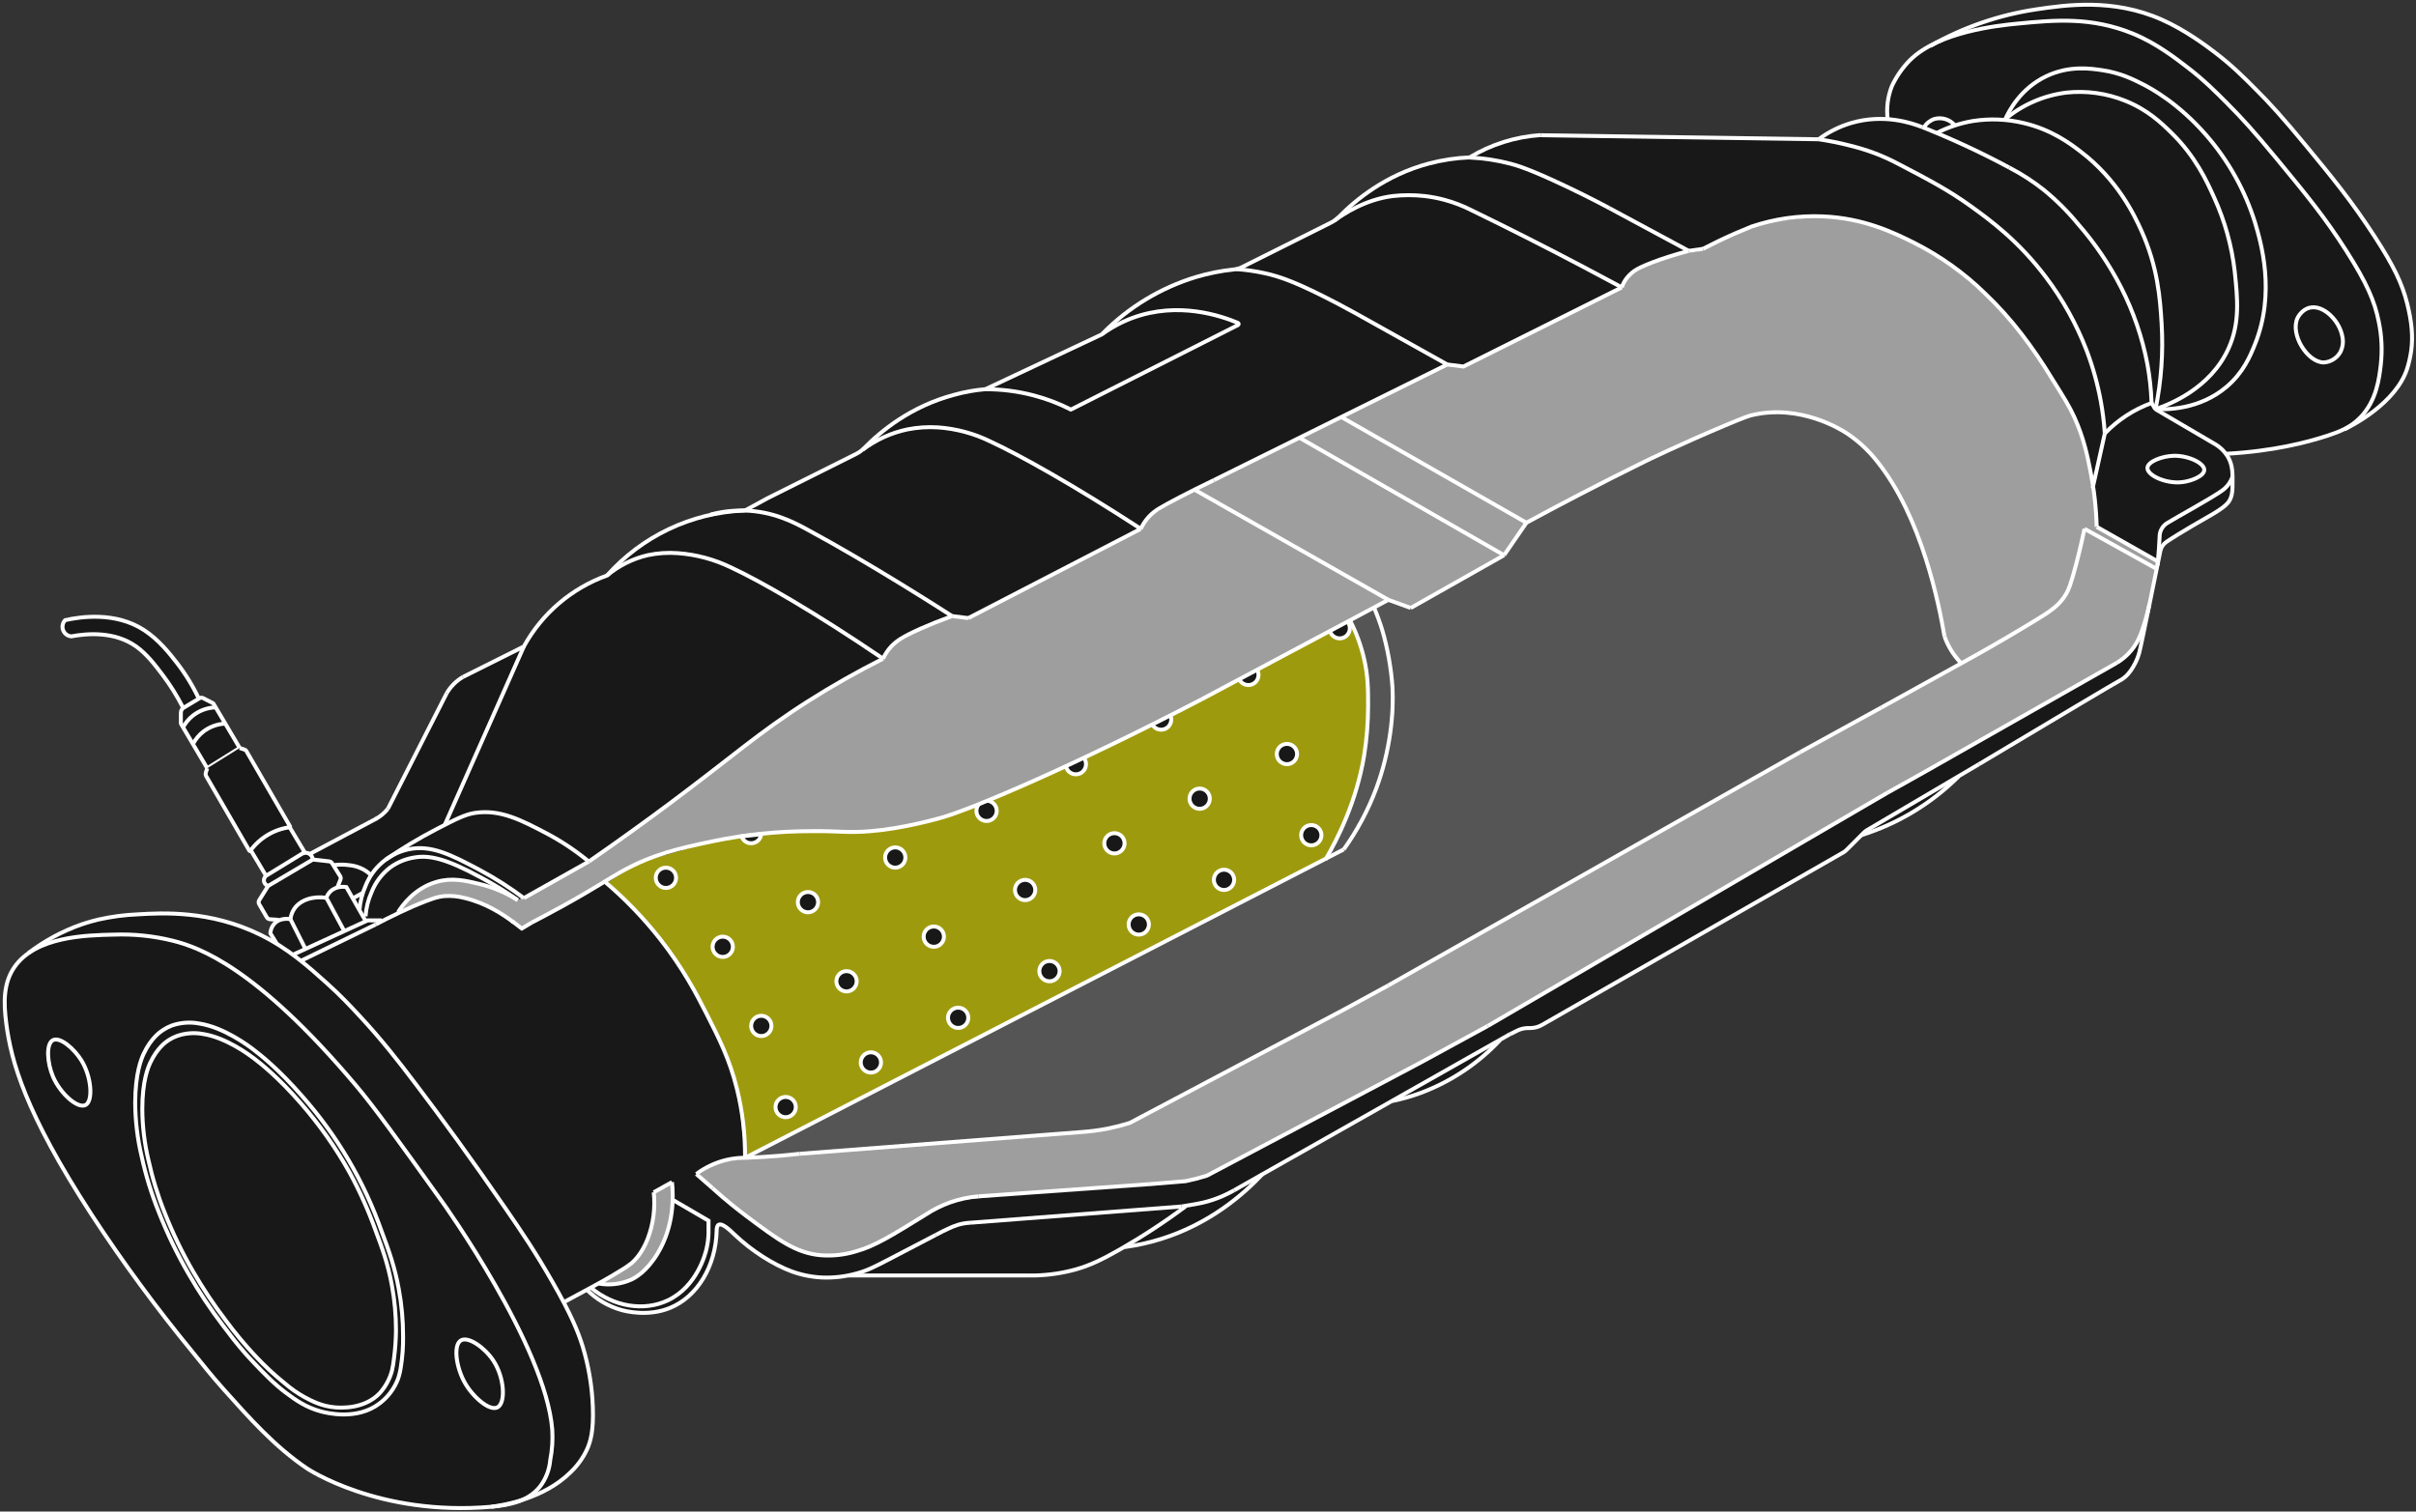 <?xml version="1.0" encoding="UTF-8"?> <svg xmlns="http://www.w3.org/2000/svg" width="612" height="383" viewBox="0 0 612 383" fill="none"><rect x="0" y="0" width="612" height="383" fill="#333333" stroke="none"/> <rect x="63.254" y="214.87" width="11.241" height="8.051" rx="1" transform="rotate(-30.978 63.254 214.87)" fill="#181818"></rect> <path d="M75.106 229.524L78.499 228.118L80.999 227.618L82.499 227.618L84.999 225.118L87.499 225.118L88.606 226.546L92.499 233.618L89.499 235.046L87 236.12L82.999 238.118L80.499 239.118L78.106 240.546L74.999 242.12L69.5 238.62L68.5 235.619L70.499 233.617L73.5 233.118L75.106 229.524Z" fill="#181818"></path> <path d="M72.5 222.12L79.501 218.12L84 218.62L86 222.62L85.5 224.62L82.5 227.12L77.5 227.62L73.5 231.62L73.5 232.62L70.499 233.12L68.001 232.62L65.501 228.62L68 224.62L72.5 222.12Z" fill="#181818"></path> <rect x="66.691" y="222.62" width="13.1" height="2" transform="rotate(-30.978 66.691 222.62)" fill="#181818"></rect> <path d="M373 40.12L375.5 38.12L380.5 36.12L390 34.12L405 34.62L443 35.12H461L467.5 31.62L475.5 30.12H478L478.5 25.12L481 18.12L486 13.62L492.5 9.62L506 4.62L517 2.12L532 1.12L539.5 2.62L547 4.62L562 13.62L576 27.12L595 50.62L602.5 61.62L607.5 70.62L610 78.12L611 85.62L610 93.62L605.5 100.62L598.5 106.12L593.5 109.12L584 112.12L574 114.12L564.5 115.12L565 116.62L565.5 122.12L565 127.12L557.25 132.37L547.5 138.62L544.5 153.62L541 167.62L539 171.12L532 175.62L499 195.12L486.5 204.62L480.5 208.12L475 210.62L472 211.62L465 217.62L420.25 242.62L398 255.62L389.5 260.12L385.5 260.62L380 263.62L375.5 268.12L367.5 273.62L360 277.12L353 279.12L341.5 285.12L330 292.12L319.5 298.12L314 303.12L309 306.62L300.5 311.62L293.25 314.62L285 316.12L277 320.12L268.5 322.62L256 323.37H237.5H221.5H215L207.5 323.62L200.5 322.12L194 319.12L188 314.62L183.5 310.62H182L180.5 319.12L178 324.62L174.5 328.62L169.5 331.62L165 332.62H160.5L156.5 331.62L152.5 330.12L149 326.62L143 330.12L147 339.62L149.5 349.12L150 358.12V362.62L148.5 368.12L145 373.12L140 376.62L133.5 379.62L127 381.62L118 382.12L108 381.62L99.5 380.62L90 378.12L83 375.12L76 371.12L69.5 365.62L64 360.12L53 347.62L42 334.62L25.5 311.12L18.5 300.12L11.5 288.12L6 276.62L2 263.62L1 253.12L3 245.62L7 241.62L11.5 238.62L22.5 233.62L32.5 232.12L42 231.62L54 232.62L65 236.62L74.5 242.12L92.5 233.62L89.5 228.12L88 225.12L86 224.62V222.12L84.5 219.62L83.5 218.62L81 218.12H79.5L79 216.62L87.5 211.62L94 208.12L97.5 205.62L110 182.12L112.5 177.12L115 173.62L116.5 172.12L132 164.62L138 156.12L144.5 150.62L153.5 145.62L163 137.62L172 133.12L180 130.62L186.5 129.62H189.913V128.62L193.5 126.62L219.5 113.62L224 109.12L229 105.62L233.5 103.12L240.5 100.62L248.5 98.62H250.5L253.491 96.62L280.5 84.12L282.5 81.62L286 78.62L293.5 74.12L298.5 72.12L305 69.62L313.5 68.12L314.5 67.62L337.5 56.12L348.5 47.12L359 42.12L368 40.12H373Z" fill="#181818"></path> <path d="M165.5 302.62L169.5 300.12H170.5V305.12L169.5 310.62L166.5 318.12L161.5 323.62L156.5 325.62L152.5 325.12L160.5 319.62L163.5 315.12L165 311.12L165.5 306.12V302.62Z" fill="#9E9E9E"></path> <path d="M319 267.12L342 255.12L365 242.12L412.5 215.12L470.5 182.62L516 157.12L521 153.62L524 149.62L528.5 134.12L546 144.12L544 156.12L541 163.62L538 167.12L532.5 170.12L504 186.62L425 231.62L378 259.12L339 280.62L316.5 292.12L306 297.62L301 299.62L272 301.12L248 303.62L242 304.12L235 307.62L226.5 312.62L220.5 316.12L211 318.12L204 317.62L197.5 314.62L188 307.62L177 297.62L181.5 294.62L188.5 293.62L228.5 290.62L262 288.12L280 286.12L286.5 284.62L294 280.62L319 267.12Z" fill="#9E9E9E"></path> <path d="M427 112L445.5 104.5H453.5L462.5 107L469.5 111L474.5 115.5L482 127L485.5 135L488.5 144L492.5 161L496.5 168L437.5 201L419 211.5L394 225.5L379 234L345.5 253L286 284.5L278 286.5L263 287.5L238 289.5L188.5 293.5L237 268.5L290.5 241L336.5 217L342.5 203.5L345 195L346 187L346.5 178.5L346 170L344 162L342 157L351.5 152L357.5 154L381 140.5L387 132L390.5 130L427 112Z" fill="#555555"></path> <path d="M342 157L345 165.5L346.5 173L346 186.5L344 199.5L336.5 217L311 230.5L268 252.5L232 271L204.5 285L189 293L188 286.5L187.5 281L185.5 272L182.5 264.5L176.5 252L168 239L154 223.5L162 218.5L176 214.5L188 211.5L200 210.5H219.5L231 209L244.5 205L263.5 197L303.5 177.5L342 157Z" fill="#9E9A0E"></path> <path d="M249.908 208.025C251.327 208.025 252.478 206.874 252.478 205.454C252.478 204.035 251.327 202.884 249.908 202.884C248.488 202.884 247.337 204.035 247.337 205.454C247.337 206.874 248.488 208.025 249.908 208.025Z" fill="#181818" stroke="white" stroke-miterlimit="10"></path> <path d="M272.527 196.2C273.947 196.2 275.098 195.05 275.098 193.63C275.098 192.21 273.947 191.06 272.527 191.06C271.108 191.06 269.957 192.21 269.957 193.63C269.957 195.05 271.108 196.2 272.527 196.2Z" fill="#181818" stroke="white" stroke-miterlimit="10"></path> <path d="M316.225 173.58C317.645 173.58 318.796 172.43 318.796 171.01C318.796 169.59 317.645 168.439 316.225 168.439C314.806 168.439 313.655 169.59 313.655 171.01C313.655 172.43 314.806 173.58 316.225 173.58Z" fill="#181818" stroke="white" stroke-miterlimit="10"></path> <path d="M294.119 184.891C295.539 184.891 296.69 183.74 296.69 182.32C296.69 180.901 295.539 179.75 294.119 179.75C292.7 179.75 291.549 180.901 291.549 182.32C291.549 183.74 292.7 184.891 294.119 184.891Z" fill="#181818" stroke="white" stroke-miterlimit="10"></path> <path d="M339.359 161.756C340.779 161.756 341.93 160.605 341.93 159.186C341.93 157.766 340.779 156.615 339.359 156.615C337.94 156.615 336.789 157.766 336.789 159.186C336.789 160.605 337.94 161.756 339.359 161.756Z" fill="#181818" stroke="white" stroke-miterlimit="10"></path> <path d="M101.001 231.62L101.501 230.121L105.001 226.621L108.501 224.621L111 223.621L113.5 223.12L117.001 223.12L121.501 224.12L126.5 225.62L131 228.12L140 223.621L148.501 219.121L179.001 196.621L197.501 182.621L216.001 171.121L223.001 167.121L226.001 163.621L232 160.12L240.001 156.621L245.5 156.621L279.001 139.621L288 134.62L291.5 130.62L301 125.12L310.5 120.62L366.5 92.62L371 93.12L388.001 84.621L410.5 73.12L413 69.62L418.5 66.62L427 64.12L430.5 63.62L437 60.62L443.5 57.62L449.5 56.12L457.5 55.12L465.5 55.12L473.5 57.12L481 59.62L494 67.12L505.5 77.12L511 83.62L515.571 90.057L520.5 97.12L525 105.12L527.5 112.12L529.5 120.62L531 128.62L531 133.62L546.5 142.62L546.5 144.12L537.25 139.37L529 134.62L528 134.62L525.5 144.62L524 149.62L521.5 153.12L515.5 157.62L509.5 161.12L496.5 168.12L493 162.62L487.5 140.62L483 129.12L476.5 118.12L470.5 112.12L466.5 109.12L462 107.12L453.5 104.62L444 105.12L420 115.62L386 133.12L380.5 141.12L357 154.12L352 152.12L314.5 172.12L283.5 188.12L258 199.62L243.5 205.62L231.5 209.12L219 211.12L204 210.62L189 212.12L181.5 213.12L173 215.12L164.5 217.62L156.5 221.62L144 229.12L132.5 235.12L127 231.62L124.5 230.12L121.501 229.12L117.001 227.62L113 227.12L109.5 228.12L105 229.62L101.001 231.62Z" fill="#9E9E9E"></path> <path d="M42.729 263.546C41.978 264.024 39.84 265.526 38.102 269.201C37.536 270.399 36.046 273.828 36.046 281.025C36.071 285.354 36.588 289.666 37.588 293.878C38.584 298.44 39.959 302.911 41.701 307.244C43.72 312.388 46.126 317.372 48.898 322.153C51.375 326.436 54.122 330.557 57.123 334.491C59.503 337.729 62.079 340.82 64.835 343.745C67.077 346.135 69.482 348.368 72.032 350.428C73.616 351.802 75.339 353.008 77.173 354.026C78.972 354.983 81.491 356.324 84.884 356.597C86.031 356.689 92.225 357.188 96.194 352.998C97.647 351.377 98.702 349.442 99.279 347.343C99.512 346.326 99.684 345.296 99.793 344.259C100.114 341.873 100.286 339.469 100.307 337.061C100.312 333.268 99.968 329.482 99.279 325.751C98.281 320.251 96.837 316.349 95.166 311.871C93.332 306.734 91.097 301.749 88.483 296.962C84.988 290.723 80.853 284.866 76.145 279.483C70.49 272.99 66.084 269.51 64.321 268.173C63.143 267.284 57.272 262.904 51.468 262.004C49.234 261.579 46.928 261.756 44.785 262.518C44.066 262.789 43.377 263.134 42.729 263.546V263.546Z" stroke="white"></path> <path d="M41.305 260.981C40.513 261.495 38.251 263.069 36.421 266.95C35.825 268.215 34.262 271.865 34.246 279.437C34.275 284.008 34.821 288.561 35.876 293.009C36.928 297.826 38.381 302.546 40.22 307.121C42.352 312.552 44.892 317.814 47.818 322.862C50.434 327.387 53.336 331.74 56.506 335.895C58.213 338.167 59.925 340.434 62.161 342.969C62.465 343.313 63.39 344.351 64.65 345.662C66.953 348.068 69.575 350.803 72.546 352.998C74.793 354.659 77.43 356.597 81.286 357.625C82.648 357.985 90.4 360.026 96.194 355.569C98.282 353.985 99.885 351.848 100.821 349.4C101.171 348.362 101.419 347.293 101.561 346.207C101.959 343.695 102.141 341.153 102.106 338.609C102.112 334.603 101.749 330.606 101.022 326.667C99.963 320.858 98.451 316.735 96.677 312.01C92.255 299.418 85.434 287.803 76.592 277.808C70.623 270.955 65.971 267.279 64.105 265.865C62.866 264.924 56.666 260.303 50.533 259.352C48.176 258.896 45.74 259.073 43.474 259.866C42.715 260.163 41.988 260.537 41.305 260.981V260.981Z" stroke="white"></path> <path d="M13.426 263.547C15.22 262.647 18.793 265.727 20.623 268.688C23.219 272.893 23.63 279.011 21.651 279.998C19.672 280.985 15.276 277.114 13.426 272.8C11.96 269.387 11.59 264.467 13.426 263.547Z" stroke="white"></path> <path d="M116.758 339.632C114.748 340.819 115.55 346.526 117.786 350.428C119.842 354.026 124.027 357.625 126.012 356.597C128.145 355.512 127.826 349.101 124.983 344.773C122.824 341.488 118.645 338.521 116.758 339.632Z" stroke="white"></path> <path d="M136.808 376.646C133.954 380.245 129.405 381.361 124.469 381.787C95.793 384.276 77.687 372.02 77.687 372.02C69.636 366.57 63.21 359.363 56.609 351.97C53.453 348.433 51.165 345.508 48.898 342.716C39.703 331.538 31.122 319.868 23.193 307.758C6.341 281.828 2.835 268.867 1.602 259.434C0.877 253.887 0.872 249.064 3.658 245.039C9.056 237.246 21.8 236.968 28.848 236.814C33.865 236.632 38.883 237.151 43.757 238.356C50.394 240.016 64.835 245.039 90.025 274.856C94.919 280.65 100.657 288.66 112.131 304.674C112.131 304.674 138.226 341.087 139.892 362.252C140.053 364.834 139.88 367.426 139.378 369.963C139.173 372.39 138.282 374.708 136.808 376.646Z" stroke="white"></path> <path d="M124.469 381.788C127.96 381.325 137.867 379.644 144.519 373.048C146.227 371.433 147.621 369.516 148.632 367.393C149.572 365.373 150.39 362.612 150.174 356.597C149.991 351.366 149.127 346.182 147.603 341.174C146.406 337.35 144.683 333.093 139.892 324.723C135.779 317.526 132.181 312.169 128.068 306.216C119.226 293.364 111.925 283.416 105.448 274.857C100.636 268.502 96.652 263.408 91.053 257.378C88.771 254.92 86.303 252.273 82.828 249.152C78.016 244.834 72.932 240.274 65.863 236.814C53.185 230.604 41.048 231.318 35.017 231.673C31.622 231.806 28.245 232.249 24.931 232.999C24.381 233.128 22.618 233.565 20.623 234.243C15.819 235.929 11.308 238.358 7.257 241.441" stroke="white"></path> <path d="M95.166 234.243L76.145 243.497" stroke="white"></path> <path d="M78.54 216.343L95.341 207.418" stroke="white"></path> <path d="M98.251 204.94L113.159 175.637" stroke="white"></path> <path d="M98.251 204.94C97.792 205.507 97.275 206.024 96.708 206.483C96.225 206.87 95.709 207.214 95.166 207.511" stroke="white"></path> <path d="M113.159 175.637C114.16 173.94 115.575 172.525 117.272 171.524" stroke="white"></path> <path d="M84.627 219.201C85.854 219.036 87.097 219.036 88.324 219.201C89.617 219.311 90.875 219.678 92.025 220.28C92.807 220.713 93.519 221.261 94.138 221.905" stroke="white"></path> <path d="M89.511 227.56L90.668 226.917L91.825 226.274" stroke="white"></path> <path d="M237.055 312.899C234.999 313.973 231.035 316.045 225.231 319.068C221.591 320.96 219.715 321.926 217.006 322.667C214.164 323.463 211.215 323.81 208.266 323.695C205.633 323.572 203.033 323.052 200.555 322.152C195.979 320.461 190.479 317.012 186.16 312.899C185.034 311.835 183.004 309.814 182.048 310.328C181.605 310.57 181.533 311.285 181.533 311.871C181.312 320.826 176.655 328.573 169.709 331.406C164.054 333.72 158.281 332.177 157.371 331.92C154.068 330.979 151.059 329.21 148.632 326.779" stroke="white"></path> <path d="M245.795 309.814C244.75 309.863 243.715 310.036 242.71 310.329C241.828 310.603 240.968 310.947 240.14 311.357C239.348 311.717 238.289 312.226 237.055 312.899" stroke="white"></path> <path d="M245.795 309.815L299.26 305.702" stroke="white"></path> <path d="M299.26 305.702C300.037 305.588 301.096 305.419 302.345 305.188C303.594 304.956 304.185 304.848 304.915 304.673C306.498 304.289 308.045 303.773 309.542 303.131C310.599 302.677 311.629 302.162 312.627 301.589" stroke="white"></path> <path d="M312.627 301.589L382.543 262.004" stroke="white"></path> <path d="M501.298 193.63L472.941 210.338C472.654 210.508 472.389 210.713 472.154 210.95L467.743 215.361C467.495 215.609 467.215 215.823 466.91 215.998L390.604 259.696C389.701 260.214 388.679 260.487 387.638 260.487H387.098C386.131 260.488 385.177 260.713 384.311 261.145L382.543 262.03" stroke="white"></path> <path d="M460.685 35.29C463.165 33.447 465.949 32.055 468.91 31.177C477.136 28.75 484.256 31.151 486.904 32.205" stroke="white"></path> <path d="M501.298 193.63C521.528 181.544 535.742 173.066 536.77 172.552C537.327 172.278 537.845 171.932 538.313 171.524C538.587 171.285 538.845 171.028 539.084 170.753C539.565 170.202 539.99 169.604 540.354 168.969C540.732 168.34 541.064 167.683 541.346 167.005C541.56 166.471 541.744 165.925 541.896 165.371C542.528 163.016 546.883 141.208 547.248 139.589C547.44 138.653 547.994 137.831 548.79 137.301C552.214 134.972 559.36 130.926 559.36 130.926C563.683 128.479 564.536 127.446 565.015 126.3C565.493 125.153 565.529 124.074 565.529 122.187C565.529 119.915 565.565 118.007 564.5 116.018C563.664 114.503 562.417 113.255 560.902 112.419L546.297 103.86C546.091 103.744 545.915 103.582 545.782 103.387L545.253 102.482C545.099 102.247 545.012 101.975 545.001 101.695C544.877 98.561 544.534 95.44 543.973 92.354C542.686 85.558 540.435 78.979 537.29 72.819C534.359 67.083 530.733 61.73 526.494 56.882C523.876 53.688 520.948 50.76 517.754 48.142C515.031 45.979 512.104 44.085 509.015 42.487" stroke="white"></path> <path d="M486.904 32.205C490.369 33.578 493.977 35.11 497.699 36.832C501.72 38.693 505.493 40.59 509.009 42.487" stroke="white"></path> <path d="M460.685 35.29C463.28 35.672 465.854 36.186 468.396 36.832C470.664 37.38 472.896 38.067 475.079 38.889C477.014 39.633 478.902 40.491 480.734 41.459C488.739 45.634 493.515 48.142 499.242 52.255C504.151 55.792 511.359 61.077 518.263 70.248C522.538 75.906 525.999 82.136 528.545 88.755C530.128 92.923 531.332 97.224 532.144 101.608C532.643 104.328 532.986 107.074 533.172 109.833" stroke="white"></path> <path d="M533.172 109.833C536.47 106.391 540.516 103.752 544.996 102.122" stroke="white"></path> <path d="M390.254 34.262L460.685 35.29" stroke="white"></path> <path d="M117.272 171.524L132.695 163.812C137.289 155.443 144.786 149.043 153.773 145.819C158.134 140.908 163.435 136.922 169.364 134.097C175.292 131.271 181.728 129.663 188.289 129.368C188.581 129.355 188.866 129.274 189.121 129.132L194.386 126.263L194.201 126.356L216.877 115.015C217.628 114.638 218.31 114.139 218.898 113.539C223.087 109.283 230.65 102.97 241.682 100.044C244.273 99.318 246.928 98.84 249.609 98.615L279.098 84.735L279.504 84.308C286.011 77.763 294.034 72.924 302.859 70.222C306.075 69.26 309.375 68.6 312.714 68.253C313.335 68.191 313.939 68.017 314.498 67.739L337.175 56.398C337.925 56.021 338.608 55.523 339.195 54.923C343.385 50.666 350.947 44.353 361.979 41.428C365.34 40.54 368.788 40.023 372.261 39.886C377.719 36.586 383.89 34.646 390.254 34.23" stroke="white"></path> <path d="M149.146 218.306C145.808 215.537 142.19 213.125 138.35 211.109C132.042 207.803 126.736 205.027 120.357 205.968C117.832 206.343 115.385 207.592 110.589 210.081C106.149 212.382 101.856 214.957 97.737 217.792" stroke="white"></path> <path d="M132.695 163.812L112.645 209.053" stroke="white"></path> <path d="M188.731 293.364C191.538 293.272 194.453 293.107 197.47 292.85C199.223 292.701 200.94 292.531 202.611 292.336" stroke="white"></path> <path d="M476.622 179.236L500.784 165.869" stroke="white"></path> <path d="M533.172 109.833L530.087 123.713" stroke="white"></path> <path d="M500.784 165.869C505.231 163.37 510.238 160.461 515.693 157.129C519.338 154.903 521.666 153.412 523.404 150.446C523.918 149.541 524.525 148.302 525.975 142.735C526.92 139.095 527.594 136.051 528.031 133.995" stroke="white"></path> <path d="M494.615 191.574L536.256 167.926" stroke="white"></path> <path d="M543.968 118.572C544.019 116.963 547.685 115.555 550.651 115.488C554.316 115.406 558.409 117.328 558.362 119.087C558.321 120.629 555.113 121.904 552.707 122.171C548.564 122.629 543.911 120.408 543.968 118.572Z" stroke="white"></path> <path d="M544.482 153.017C544.211 154.405 543.868 155.777 543.454 157.129C542.549 160.075 541.798 162.512 539.855 164.841C538.832 166.059 537.616 167.101 536.256 167.925" stroke="white"></path> <path d="M132.695 227.56C129.118 224.87 125.336 222.463 121.385 220.363C114.157 216.522 109.113 213.972 103.392 215.222C100.972 215.763 98.723 216.89 96.841 218.503C94.958 220.117 93.501 222.167 92.596 224.475C91.728 226.427 91.207 228.514 91.053 230.644" stroke="white"></path> <path d="M247.851 303.131L291.035 300.047" stroke="white"></path> <path d="M50.44 177.179C48.904 173.894 47.007 170.791 44.785 167.925C42.996 165.622 40.235 162.111 36.56 159.7C29.249 154.898 20.33 156.281 16.51 157.129C16.193 157.461 15.975 157.875 15.883 158.325C15.79 158.774 15.827 159.241 15.988 159.671C16.149 160.1 16.429 160.476 16.794 160.754C17.159 161.032 17.595 161.201 18.052 161.242C22.103 160.481 29.059 159.921 34.503 163.813C37.115 165.679 39.094 168.244 41.187 171.01C43.14 173.594 44.86 176.347 46.327 179.235" fill="#181818"></path> <path d="M50.44 177.179C48.904 173.894 47.007 170.791 44.785 167.925C42.996 165.622 40.235 162.111 36.56 159.7C29.249 154.898 20.33 156.281 16.51 157.129C16.193 157.461 15.975 157.875 15.883 158.325C15.79 158.774 15.827 159.241 15.988 159.671C16.149 160.1 16.429 160.476 16.794 160.754C17.159 161.032 17.595 161.201 18.052 161.242C22.103 160.481 29.059 159.921 34.503 163.813C37.115 165.679 39.094 168.244 41.187 171.01C43.14 173.594 44.86 176.347 46.327 179.235" stroke="white"></path> <path d="M45.891 183.477L52.291 194.314C52.318 194.359 52.353 194.397 52.395 194.428C52.437 194.459 52.485 194.482 52.536 194.494C52.586 194.506 52.639 194.509 52.69 194.501C52.742 194.493 52.791 194.475 52.836 194.448L60.403 189.718C60.486 189.665 60.546 189.582 60.57 189.487C60.594 189.391 60.58 189.29 60.532 189.204L54.116 178.351C54.066 178.263 53.991 178.191 53.9 178.146C53.064 177.717 52.227 177.289 51.391 176.861C51.256 176.803 51.109 176.778 50.963 176.788C50.816 176.798 50.674 176.842 50.548 176.917L46.518 179.338C46.303 179.467 46.126 179.648 46.003 179.865C45.879 180.082 45.814 180.328 45.813 180.577V183.21C45.814 183.304 45.841 183.397 45.891 183.477V183.477Z" fill="#181818" stroke="white"></path> <path d="M46.328 184.376C46.959 183.18 47.835 182.129 48.898 181.292C50.524 180.037 52.5 179.319 54.553 179.235" stroke="white"></path> <path d="M48.898 188.49C49.529 187.293 50.405 186.242 51.468 185.405C53.095 184.15 55.071 183.432 57.123 183.349" stroke="white"></path> <path d="M52.496 194.658L52.157 195.686C52.1 195.855 52.08 196.034 52.097 196.211C52.115 196.388 52.17 196.56 52.26 196.714L63.179 215.571C63.192 215.591 63.21 215.608 63.231 215.619C63.252 215.631 63.276 215.637 63.3 215.637C63.324 215.637 63.348 215.631 63.369 215.619C63.39 215.608 63.408 215.591 63.421 215.571C64.589 213.958 66.072 212.599 67.78 211.575C69.488 210.551 71.385 209.883 73.358 209.613C73.382 209.609 73.405 209.6 73.425 209.585C73.444 209.571 73.46 209.552 73.471 209.531C73.481 209.509 73.486 209.485 73.486 209.461C73.485 209.436 73.478 209.413 73.466 209.392L62.393 190.273C62.31 190.127 62.177 190.017 62.017 189.964L60.722 189.532" fill="#181818"></path> <path d="M52.496 194.658L52.157 195.686C52.1 195.855 52.08 196.034 52.097 196.211C52.115 196.388 52.17 196.56 52.26 196.714L63.179 215.571C63.192 215.591 63.21 215.608 63.231 215.619C63.252 215.631 63.276 215.637 63.3 215.637C63.324 215.637 63.348 215.631 63.369 215.619C63.39 215.608 63.408 215.591 63.421 215.571C64.589 213.958 66.072 212.599 67.78 211.575C69.488 210.551 71.385 209.883 73.358 209.613C73.382 209.609 73.405 209.6 73.425 209.585C73.444 209.571 73.46 209.552 73.471 209.531C73.481 209.509 73.486 209.485 73.486 209.461C73.485 209.436 73.478 209.413 73.466 209.392L62.393 190.273C62.31 190.127 62.177 190.017 62.017 189.964L60.722 189.532" stroke="white"></path> <path d="M170.223 303.902L179.477 309.3V312.385C179.451 313.756 179.279 315.121 178.963 316.456C178.67 317.701 176.572 325.957 169.195 329.473C163.103 332.373 155.402 331.093 149.66 326.265" stroke="white"></path> <path d="M92.596 232.187C92.743 230.056 93.266 227.968 94.138 226.018C95.106 223.588 96.703 221.459 98.765 219.849C100.583 218.506 102.7 217.624 104.934 217.278C108.692 216.62 112.913 217.479 121.966 222.419C125.141 224.113 128.209 226.002 131.152 228.074" stroke="white"></path> <path d="M73.317 209.505L77.034 215.705C77.069 215.754 77.083 215.815 77.073 215.875C77.064 215.934 77.031 215.988 76.983 216.024L67.57 221.797C67.515 221.821 67.453 221.824 67.396 221.805C67.338 221.786 67.291 221.746 67.261 221.694L63.55 215.479" stroke="white"></path> <path d="M96.708 233.215H93.11L74.088 241.954" stroke="white"></path> <path d="M73.574 232.901L77.399 240.5" stroke="white"></path> <path d="M82.597 227.344L87.1 235.723" stroke="white"></path> <path d="M73.574 232.901C73.425 232.87 71.004 232.387 69.492 234.052C68.972 234.638 68.636 235.364 68.526 236.14L68.5 236.5L70.197 239.24" stroke="white"></path> <path d="M73.574 232.901C73.683 231.972 74.009 231.08 74.525 230.3C76.068 228.012 79.24 226.984 82.669 227.488" stroke="white"></path> <path d="M82.668 227.488C82.874 226.897 83.21 226.36 83.65 225.915C85.193 224.373 87.424 224.712 87.732 224.763L92.524 233.2" stroke="white"></path> <path d="M67.919 224.475L79.229 217.792" stroke="white"></path> <path d="M85.398 224.989L86.238 222.89C86.356 222.594 86.327 222.259 86.158 221.989L84.113 218.717C83.951 218.457 83.679 218.286 83.375 218.253L79.229 217.792" stroke="white"></path> <path d="M70.613 233.066L68.379 232.921C68.047 232.899 67.747 232.713 67.579 232.425L65.652 229.11C65.466 228.789 65.472 228.392 65.668 228.077L67.919 224.476" stroke="white"></path> <path d="M67.405 221.905C67.179 222.085 67.011 222.326 66.919 222.6C66.828 222.874 66.818 223.168 66.891 223.448C66.967 223.689 67.1 223.909 67.279 224.088C67.458 224.267 67.678 224.4 67.919 224.476" stroke="white"></path> <path d="M79.229 217.792C79.209 217.467 79.103 217.153 78.923 216.882C78.742 216.612 78.493 216.393 78.201 216.25C77.959 216.14 77.696 216.084 77.43 216.084C77.164 216.084 76.901 216.14 76.659 216.25" stroke="white"></path> <path d="M214.949 323.181H260.703" stroke="white"></path> <path d="M300.289 305.702C295.024 309.624 289.53 313.229 283.838 316.498C279.067 319.233 276.018 320.652 272.528 321.639C269.176 322.569 265.723 323.086 262.246 323.181C261.608 323.181 261.079 323.181 260.703 323.181" stroke="white"></path> <path d="M284.866 315.984C288.003 315.561 291.098 314.873 294.119 313.927C306.545 310.041 315.002 302.617 319.824 297.477" stroke="white"></path> <path d="M352.726 278.97C355.172 278.463 357.578 277.775 359.923 276.913C367.544 274.057 374.405 269.483 379.973 263.547" stroke="white"></path> <path d="M471.481 211.623C480.784 208.707 489.248 203.594 496.157 196.715" stroke="white"></path> <path d="M546.538 143.249C546.805 140.103 547.001 137.676 547.052 136.052C547.037 135.322 547.22 134.602 547.582 133.968C547.945 133.334 548.472 132.81 549.109 132.453C551.381 131.039 560.583 126.022 562.989 124.228C563.578 123.794 564.098 123.274 564.531 122.685C564.984 122.061 565.332 121.366 565.559 120.629" stroke="white"></path> <path d="M478.164 30.149C477.826 27.364 478.18 24.539 479.192 21.923C480.332 19.442 481.898 17.18 483.819 15.24C491.078 8.043 506.11 6.464 511.066 5.986C520.443 5.082 529.727 4.192 540.369 8.557C546.317 10.999 551.299 14.931 553.735 16.782C558.182 20.16 561.205 23.193 564.531 26.55C567.616 29.634 571.024 33.346 576.869 40.43C584.36 49.509 588.992 55.164 594.349 63.565C599.52 71.677 601.546 76.329 602.574 81.558C603.314 85.107 603.488 88.75 603.088 92.354C602.687 95.824 602.029 101.474 597.947 105.72C595.526 108.239 592.806 109.319 589.722 110.347C584.35 112.115 575.78 114.321 564.017 114.974" stroke="white"></path> <path d="M488.96 11.642C497.226 6.94 506.289 3.803 515.693 2.388C523.281 1.267 535.228 -0.501 547.566 4.959C553.627 7.637 558.984 11.703 560.933 13.184C565.38 16.562 568.402 19.595 571.729 22.952C574.813 26.036 578.222 29.748 584.067 36.832C590.678 44.842 595.747 51.011 601.546 59.966C606.404 67.462 608.476 71.816 609.771 76.931C610.938 81.558 611.257 85.249 610.8 88.755C610.581 90.323 610.237 91.87 609.771 93.382C606.887 102.266 595.68 107.9 593.835 108.805" stroke="white"></path> <path d="M546.024 103.664C548.713 103.798 557.108 103.865 564.017 98.009C568.264 94.411 570.006 90.221 571.215 87.213C576.474 74.135 572.757 61.509 571.215 56.368C568.676 48.225 564.475 40.697 558.876 34.262C551.787 26.083 544.713 22.32 542.94 21.41C540.369 20.099 537.202 18.505 532.658 17.811C529.681 17.359 524.149 16.51 518.263 19.353C511.755 22.494 508.871 28.185 507.981 30.149" stroke="white"></path> <path d="M546.024 103.664C549.371 102.538 559.905 98.523 564.531 88.241C567.446 81.789 566.798 75.63 566.074 68.706C565.327 62.308 563.593 56.065 560.933 50.198C558.948 45.767 556.152 39.675 550.137 33.748C547.52 31.177 544.04 27.805 538.313 25.522C533.586 23.627 528.467 22.921 523.404 23.466C517.732 24.18 512.381 26.499 507.981 30.149" stroke="white"></path> <path d="M490.502 33.748C493.408 32.247 496.53 31.206 499.756 30.663C504.033 29.998 508.398 30.173 512.608 31.177C519.615 32.823 524.237 36.267 527.003 38.375C536.513 45.618 540.713 54.636 542.425 58.424C546.626 67.719 547.181 75.734 547.566 82.073C548 89.306 547.481 96.566 546.024 103.664" stroke="white"></path> <path d="M585.095 77.959C583.039 78.437 582.052 80.442 582.01 80.53C580 84.745 584.581 91.912 588.694 91.84C589.536 91.778 590.351 91.511 591.068 91.063C591.784 90.615 592.381 89.999 592.806 89.269C593.476 88.008 593.659 86.544 593.32 85.157C592.585 81.234 588.545 77.157 585.095 77.959Z" stroke="white"></path> <path d="M487.418 32.205C488.005 31.238 488.916 30.51 489.988 30.149C490.903 29.897 491.871 29.908 492.78 30.181C493.689 30.454 494.503 30.977 495.129 31.691" stroke="white"></path> <path d="M153.772 145.82C156.751 143.325 160.272 141.565 164.054 140.679C166.586 140.136 169.184 139.963 171.766 140.165C176.408 140.512 180.943 141.733 185.132 143.763C192.52 147.177 206.467 155.186 223.689 166.897" stroke="white"></path> <path d="M218.548 113.946C221.894 111.422 225.756 109.666 229.858 108.805C232.395 108.302 234.987 108.129 237.569 108.291C242.216 108.613 246.756 109.836 250.936 111.89C258.236 115.278 271.916 122.891 288.978 133.996" stroke="white"></path> <path d="M179.991 130.396C182.839 129.629 185.783 129.283 188.731 129.368C195.799 129.584 200.992 132.293 204.153 133.995C220.188 142.616 238.942 154.667 241.168 156.101" stroke="white"></path> <path d="M313.141 68.191C315.562 68.356 317.968 68.7 320.338 69.22C324.348 70.099 328.625 71.584 338.845 76.931C342.1 78.633 343.986 79.717 349.127 82.586C354.505 85.604 360.345 88.878 366.606 92.354" stroke="white"></path> <path d="M249.651 98.626C253.737 98.619 257.808 99.138 261.762 100.168C265.043 101.023 268.221 102.229 271.242 103.767L271.499 103.664L313.593 82.365C313.646 82.342 313.691 82.304 313.722 82.255C313.754 82.207 313.77 82.15 313.77 82.093C313.77 82.035 313.754 81.979 313.722 81.93C313.691 81.882 313.646 81.844 313.593 81.82C309.29 80.016 298.469 76.299 286.938 80.53C284.192 81.544 281.598 82.928 279.226 84.643" stroke="white"></path> <path d="M410.818 72.818C406.736 70.618 403.359 68.824 400.999 67.58C391.43 62.542 382.022 57.776 372.775 53.283C370.589 52.167 368.293 51.283 365.923 50.646C364.291 50.205 362.63 49.883 360.951 49.684C358.218 49.373 355.459 49.373 352.726 49.684C345.765 50.579 340.223 54.285 338.074 55.853" stroke="white"></path> <path d="M372.261 39.917C375.733 40.067 379.18 40.584 382.543 41.459C384.157 41.881 387.17 42.745 395.395 46.6C398.629 48.112 402.845 50.163 407.734 52.769" stroke="white"></path> <path d="M407.734 52.77L427.783 63.565" stroke="white"></path> <path d="M247.851 303.132C245.395 303.331 242.976 303.85 240.654 304.674C238.486 305.461 236.415 306.496 234.485 307.758C225.894 313.069 221.602 315.727 217.006 317.012C214.018 317.955 210.874 318.304 207.752 318.04C201.583 317.428 197.265 314.277 189.245 308.272C186.767 306.417 183.775 304.031 180.505 301.075" stroke="white"></path> <path d="M132.695 227.56L149.146 218.307" stroke="white"></path> <path d="M149.146 218.307C157.721 212.369 164.568 207.346 169.195 203.912C185.965 191.42 192.041 185.723 204.668 177.693C210.823 173.779 217.172 170.176 223.689 166.897" stroke="white"></path> <path d="M223.689 166.897C224.204 165.765 224.898 164.723 225.745 163.813C226.504 163.013 227.369 162.321 228.316 161.757C230.511 160.405 235.097 158.317 241.168 156.102" stroke="white"></path> <path d="M241.168 156.102L245.281 156.616" stroke="white"></path> <path d="M245.281 156.615L288.978 133.995" stroke="white"></path> <path d="M288.978 133.995C289.493 132.863 290.187 131.821 291.035 130.911C291.792 130.109 292.657 129.417 293.605 128.855C295.795 127.523 300.803 124.881 307.486 121.657" stroke="white"></path> <path d="M366.606 92.355L307.486 121.658" stroke="white"></path> <path d="M410.818 72.819C411.061 72.088 411.408 71.396 411.846 70.763C412.425 69.978 413.118 69.285 413.903 68.706C415.496 67.539 420.627 65.468 427.783 63.565" stroke="white"></path> <path d="M427.783 63.565L431.382 63.051" stroke="white"></path> <path d="M431.382 63.051C432.708 62.365 434.079 61.68 435.494 60.995C438.322 59.643 441.072 58.45 443.72 57.396C449.511 55.448 455.609 54.577 461.713 54.825C472.113 55.268 479.624 58.907 484.847 61.509C491.467 64.847 497.536 69.181 502.84 74.361C506.185 77.545 509.279 80.982 512.094 84.643C514.871 88.268 517.445 92.044 519.805 95.953C522.761 100.657 524.237 103.011 525.46 105.721C527.856 111.031 528.756 115.457 529.573 119.601C530.475 124.177 530.991 128.82 531.115 133.481" stroke="white"></path> <path d="M366.606 92.354L370.719 92.868L410.818 72.818" stroke="white"></path> <path d="M131.152 228.074C128.143 226.18 124.843 224.79 121.385 223.961C117.981 223.149 114.552 222.306 110.589 223.447C104.903 225.082 101.818 229.554 100.821 231.158" stroke="white"></path> <path d="M151.716 325.238C154.499 325.725 157.364 325.367 159.942 324.21C160.8 323.809 163.792 322.251 166.625 317.526C170.809 310.545 170.599 303.132 170.223 299.533" stroke="white"></path> <path d="M153.258 223.447C158.355 227.769 163.005 232.592 167.139 237.842C173.102 245.42 176.47 251.959 178.963 256.863C182.155 263.145 184.798 268.343 186.674 275.885C188.092 281.601 188.783 287.474 188.731 293.364" stroke="white"></path> <path d="M130.124 233.729C127.441 231.673 123.081 228.82 117.786 227.56C116.113 227.107 114.375 226.933 112.645 227.046C110.645 227.226 109.083 227.848 105.962 229.102C105.54 229.272 104.08 229.863 101.335 231.159C98.945 232.29 96.873 233.344 95.166 234.243" stroke="white"></path> <path d="M142.977 329.864C144.915 328.836 147.161 327.623 149.66 326.266C151.958 325.017 154.137 323.834 156.857 322.153C157.934 321.543 158.965 320.856 159.942 320.097C160.754 319.392 162.615 317.593 164.054 313.928C165.499 310.164 166.028 306.111 165.597 302.104" stroke="white"></path> <path d="M165.597 302.104L170.223 299.533" stroke="white"></path> <path d="M134.751 233.729C136.54 232.803 139.234 231.4 142.462 229.616C150.58 225.138 153.983 222.779 157.371 220.876C165.345 216.394 172.383 214.892 180.505 213.165C188.792 211.449 197.233 210.587 205.696 210.595C212.96 210.518 214.492 211.109 220.604 210.595C228.403 209.973 237.143 207.592 239.112 206.996C247.044 204.595 271.916 194.097 304.401 177.179" stroke="white"></path> <path d="M357.353 154.045L352.057 152.122C351.944 152.08 351.823 152.062 351.703 152.07C351.582 152.078 351.465 152.112 351.358 152.168L304.401 177.179" stroke="white"></path> <path d="M357.353 154.045L381.001 140.679" stroke="white"></path> <path d="M386.656 132.453L381.001 140.679" stroke="white"></path> <path d="M386.656 132.453C394.28 128.314 404.808 122.742 416.473 117.03C416.869 116.835 425.475 112.624 437.037 107.776C442.301 105.566 443.124 105.35 443.72 105.206C456.058 102.245 466.582 108.974 467.882 109.833C470.822 111.803 473.425 114.233 475.594 117.03C486.796 131.085 491.155 153.016 492.559 161.242" stroke="white"></path> <path d="M351.857 152.081L302.694 124.135" stroke="white"></path> <path d="M386.656 132.453L339.874 105.721" stroke="white"></path> <path d="M381.001 140.679L329.078 110.861" stroke="white"></path> <path d="M134.751 233.729L132.181 235.271L132.119 235.235L129.672 233.354" stroke="white"></path> <path d="M188.731 293.363C187.174 293.357 185.621 293.53 184.104 293.878C181.312 294.529 178.686 295.755 176.393 297.476" stroke="white"></path> <path d="M180.505 301.075L176.393 297.477" stroke="white"></path> <path d="M351.698 249.666C346.752 252.344 342.824 254.545 340.388 255.835L286.326 284.455C286.245 284.496 286.161 284.531 286.074 284.557C284.359 285.097 282.617 285.549 280.856 285.909C278.611 286.363 276.339 286.67 274.054 286.83L202.596 292.346" stroke="white"></path> <path d="M456.058 190.545L476.622 179.235" stroke="white"></path> <path d="M351.698 249.666L456.058 190.546" stroke="white"></path> <path d="M376.888 259.948L371.233 263.033L359.923 269.202L305.861 297.821C305.78 297.863 305.696 297.897 305.609 297.924C303.895 298.468 302.154 298.919 300.391 299.276L291.035 300.058" stroke="white"></path> <path d="M478.164 200.827C479.706 199.973 481.249 199.117 482.791 198.256C486.77 196.036 490.711 193.808 494.615 191.573" stroke="white"></path> <path d="M376.888 259.948L478.164 200.827" stroke="white"></path> <path d="M531.115 133.481L546.538 142.221" stroke="white"></path> <path d="M528.031 133.995L546.538 144.277" stroke="white"></path> <path d="M496.671 167.925C494.844 166.013 493.442 163.735 492.559 161.242" stroke="white"></path> <path d="M188.731 293.364L340.388 215.222" stroke="white" stroke-miterlimit="10"></path> <path d="M199.013 283.082C200.432 283.082 201.583 281.931 201.583 280.512C201.583 279.092 200.432 277.941 199.013 277.941C197.593 277.941 196.442 279.092 196.442 280.512C196.442 281.931 197.593 283.082 199.013 283.082Z" fill="#181818" stroke="white" stroke-miterlimit="10"></path> <path d="M192.843 262.518C194.263 262.518 195.414 261.367 195.414 259.947C195.414 258.528 194.263 257.377 192.843 257.377C191.424 257.377 190.273 258.528 190.273 259.947C190.273 261.367 191.424 262.518 192.843 262.518Z" fill="#181818" stroke="white" stroke-miterlimit="10"></path> <path d="M183.076 242.469C184.495 242.469 185.646 241.318 185.646 239.899C185.646 238.479 184.495 237.328 183.076 237.328C181.656 237.328 180.505 238.479 180.505 239.899C180.505 241.318 181.656 242.469 183.076 242.469Z" fill="#181818" stroke="white" stroke-miterlimit="10"></path> <path d="M168.681 224.99C170.101 224.99 171.252 223.839 171.252 222.419C171.252 220.999 170.101 219.849 168.681 219.849C167.262 219.849 166.111 220.999 166.111 222.419C166.111 223.839 167.262 224.99 168.681 224.99Z" fill="#181818" stroke="white" stroke-miterlimit="10"></path> <path d="M242.71 260.462C244.13 260.462 245.281 259.311 245.281 257.892C245.281 256.472 244.13 255.321 242.71 255.321C241.291 255.321 240.14 256.472 240.14 257.892C240.14 259.311 241.291 260.462 242.71 260.462Z" fill="#181818" stroke="white" stroke-miterlimit="10"></path> <path d="M236.541 239.899C237.961 239.899 239.112 238.748 239.112 237.328C239.112 235.909 237.961 234.758 236.541 234.758C235.122 234.758 233.971 235.909 233.971 237.328C233.971 238.748 235.122 239.899 236.541 239.899Z" fill="#181818" stroke="white" stroke-miterlimit="10"></path> <path d="M226.773 219.849C228.193 219.849 229.344 218.698 229.344 217.278C229.344 215.859 228.193 214.708 226.773 214.708C225.354 214.708 224.203 215.859 224.203 217.278C224.203 218.698 225.354 219.849 226.773 219.849Z" fill="#181818" stroke="white" stroke-miterlimit="10"></path> <path d="M220.604 271.772C222.024 271.772 223.175 270.621 223.175 269.201C223.175 267.782 222.024 266.631 220.604 266.631C219.185 266.631 218.034 267.782 218.034 269.201C218.034 270.621 219.185 271.772 220.604 271.772Z" fill="#181818" stroke="white" stroke-miterlimit="10"></path> <path d="M214.435 251.208C215.855 251.208 217.006 250.057 217.006 248.638C217.006 247.218 215.855 246.067 214.435 246.067C213.016 246.067 211.865 247.218 211.865 248.638C211.865 250.057 213.016 251.208 214.435 251.208Z" fill="#181818" stroke="white" stroke-miterlimit="10"></path> <path d="M204.668 231.158C206.087 231.158 207.238 230.008 207.238 228.588C207.238 227.168 206.087 226.018 204.668 226.018C203.248 226.018 202.097 227.168 202.097 228.588C202.097 230.008 203.248 231.158 204.668 231.158Z" fill="#181818" stroke="white" stroke-miterlimit="10"></path> <path d="M192.828 211.366C192.776 211.849 192.589 212.307 192.288 212.687C191.987 213.068 191.584 213.355 191.127 213.517C190.669 213.678 190.175 213.706 189.702 213.599C189.229 213.491 188.796 213.252 188.453 212.908C188.179 212.63 187.97 212.295 187.841 211.927L192.828 211.366Z" fill="#181818" stroke="white" stroke-miterlimit="10"></path> <path d="M265.844 248.638C267.264 248.638 268.415 247.487 268.415 246.068C268.415 244.648 267.264 243.497 265.844 243.497C264.425 243.497 263.274 244.648 263.274 246.068C263.274 247.487 264.425 248.638 265.844 248.638Z" fill="#181818" stroke="white" stroke-miterlimit="10"></path> <path d="M259.675 228.075C261.095 228.075 262.246 226.924 262.246 225.504C262.246 224.084 261.095 222.934 259.675 222.934C258.256 222.934 257.105 224.084 257.105 225.504C257.105 226.924 258.256 228.075 259.675 228.075Z" fill="#181818" stroke="white" stroke-miterlimit="10"></path> <path d="M288.464 236.814C289.884 236.814 291.035 235.663 291.035 234.243C291.035 232.824 289.884 231.673 288.464 231.673C287.045 231.673 285.894 232.824 285.894 234.243C285.894 235.663 287.045 236.814 288.464 236.814Z" fill="#181818" stroke="white" stroke-miterlimit="10"></path> <path d="M282.295 216.25C283.715 216.25 284.866 215.099 284.866 213.68C284.866 212.26 283.715 211.109 282.295 211.109C280.876 211.109 279.725 212.26 279.725 213.68C279.725 215.099 280.876 216.25 282.295 216.25Z" fill="#181818" stroke="white" stroke-miterlimit="10"></path> <path d="M332.162 214.194C333.582 214.194 334.733 213.043 334.733 211.623C334.733 210.204 333.582 209.053 332.162 209.053C330.743 209.053 329.592 210.204 329.592 211.623C329.592 213.043 330.743 214.194 332.162 214.194Z" fill="#181818" stroke="white" stroke-miterlimit="10"></path> <path d="M325.993 193.63C327.413 193.63 328.563 192.479 328.563 191.06C328.563 189.64 327.413 188.489 325.993 188.489C324.573 188.489 323.423 189.64 323.423 191.06C323.423 192.479 324.573 193.63 325.993 193.63Z" fill="#181818" stroke="white" stroke-miterlimit="10"></path> <path d="M310.056 225.504C311.476 225.504 312.627 224.353 312.627 222.934C312.627 221.514 311.476 220.363 310.056 220.363C308.637 220.363 307.486 221.514 307.486 222.934C307.486 224.353 308.637 225.504 310.056 225.504Z" fill="#181818" stroke="white" stroke-miterlimit="10"></path> <path d="M303.887 204.94C305.307 204.94 306.458 203.789 306.458 202.369C306.458 200.95 305.307 199.799 303.887 199.799C302.467 199.799 301.317 200.95 301.317 202.369C301.317 203.789 302.467 204.94 303.887 204.94Z" fill="#181818" stroke="white" stroke-miterlimit="10"></path> <path d="M341.93 157.13C343.538 160.22 344.747 163.502 345.528 166.898C346.557 171.339 346.557 174.835 346.557 178.722C346.56 183.026 346.216 187.324 345.528 191.574C343.585 203.136 338.845 212.533 335.761 217.793" stroke="white"></path> <path d="M348.099 154.045C348.879 155.894 349.565 157.782 350.155 159.7C351.519 164.394 352.38 169.219 352.726 174.094C353.106 180.711 352.16 190.309 348.613 199.799C346.561 205.279 343.795 210.465 340.388 215.222" stroke="white"></path> </svg> 